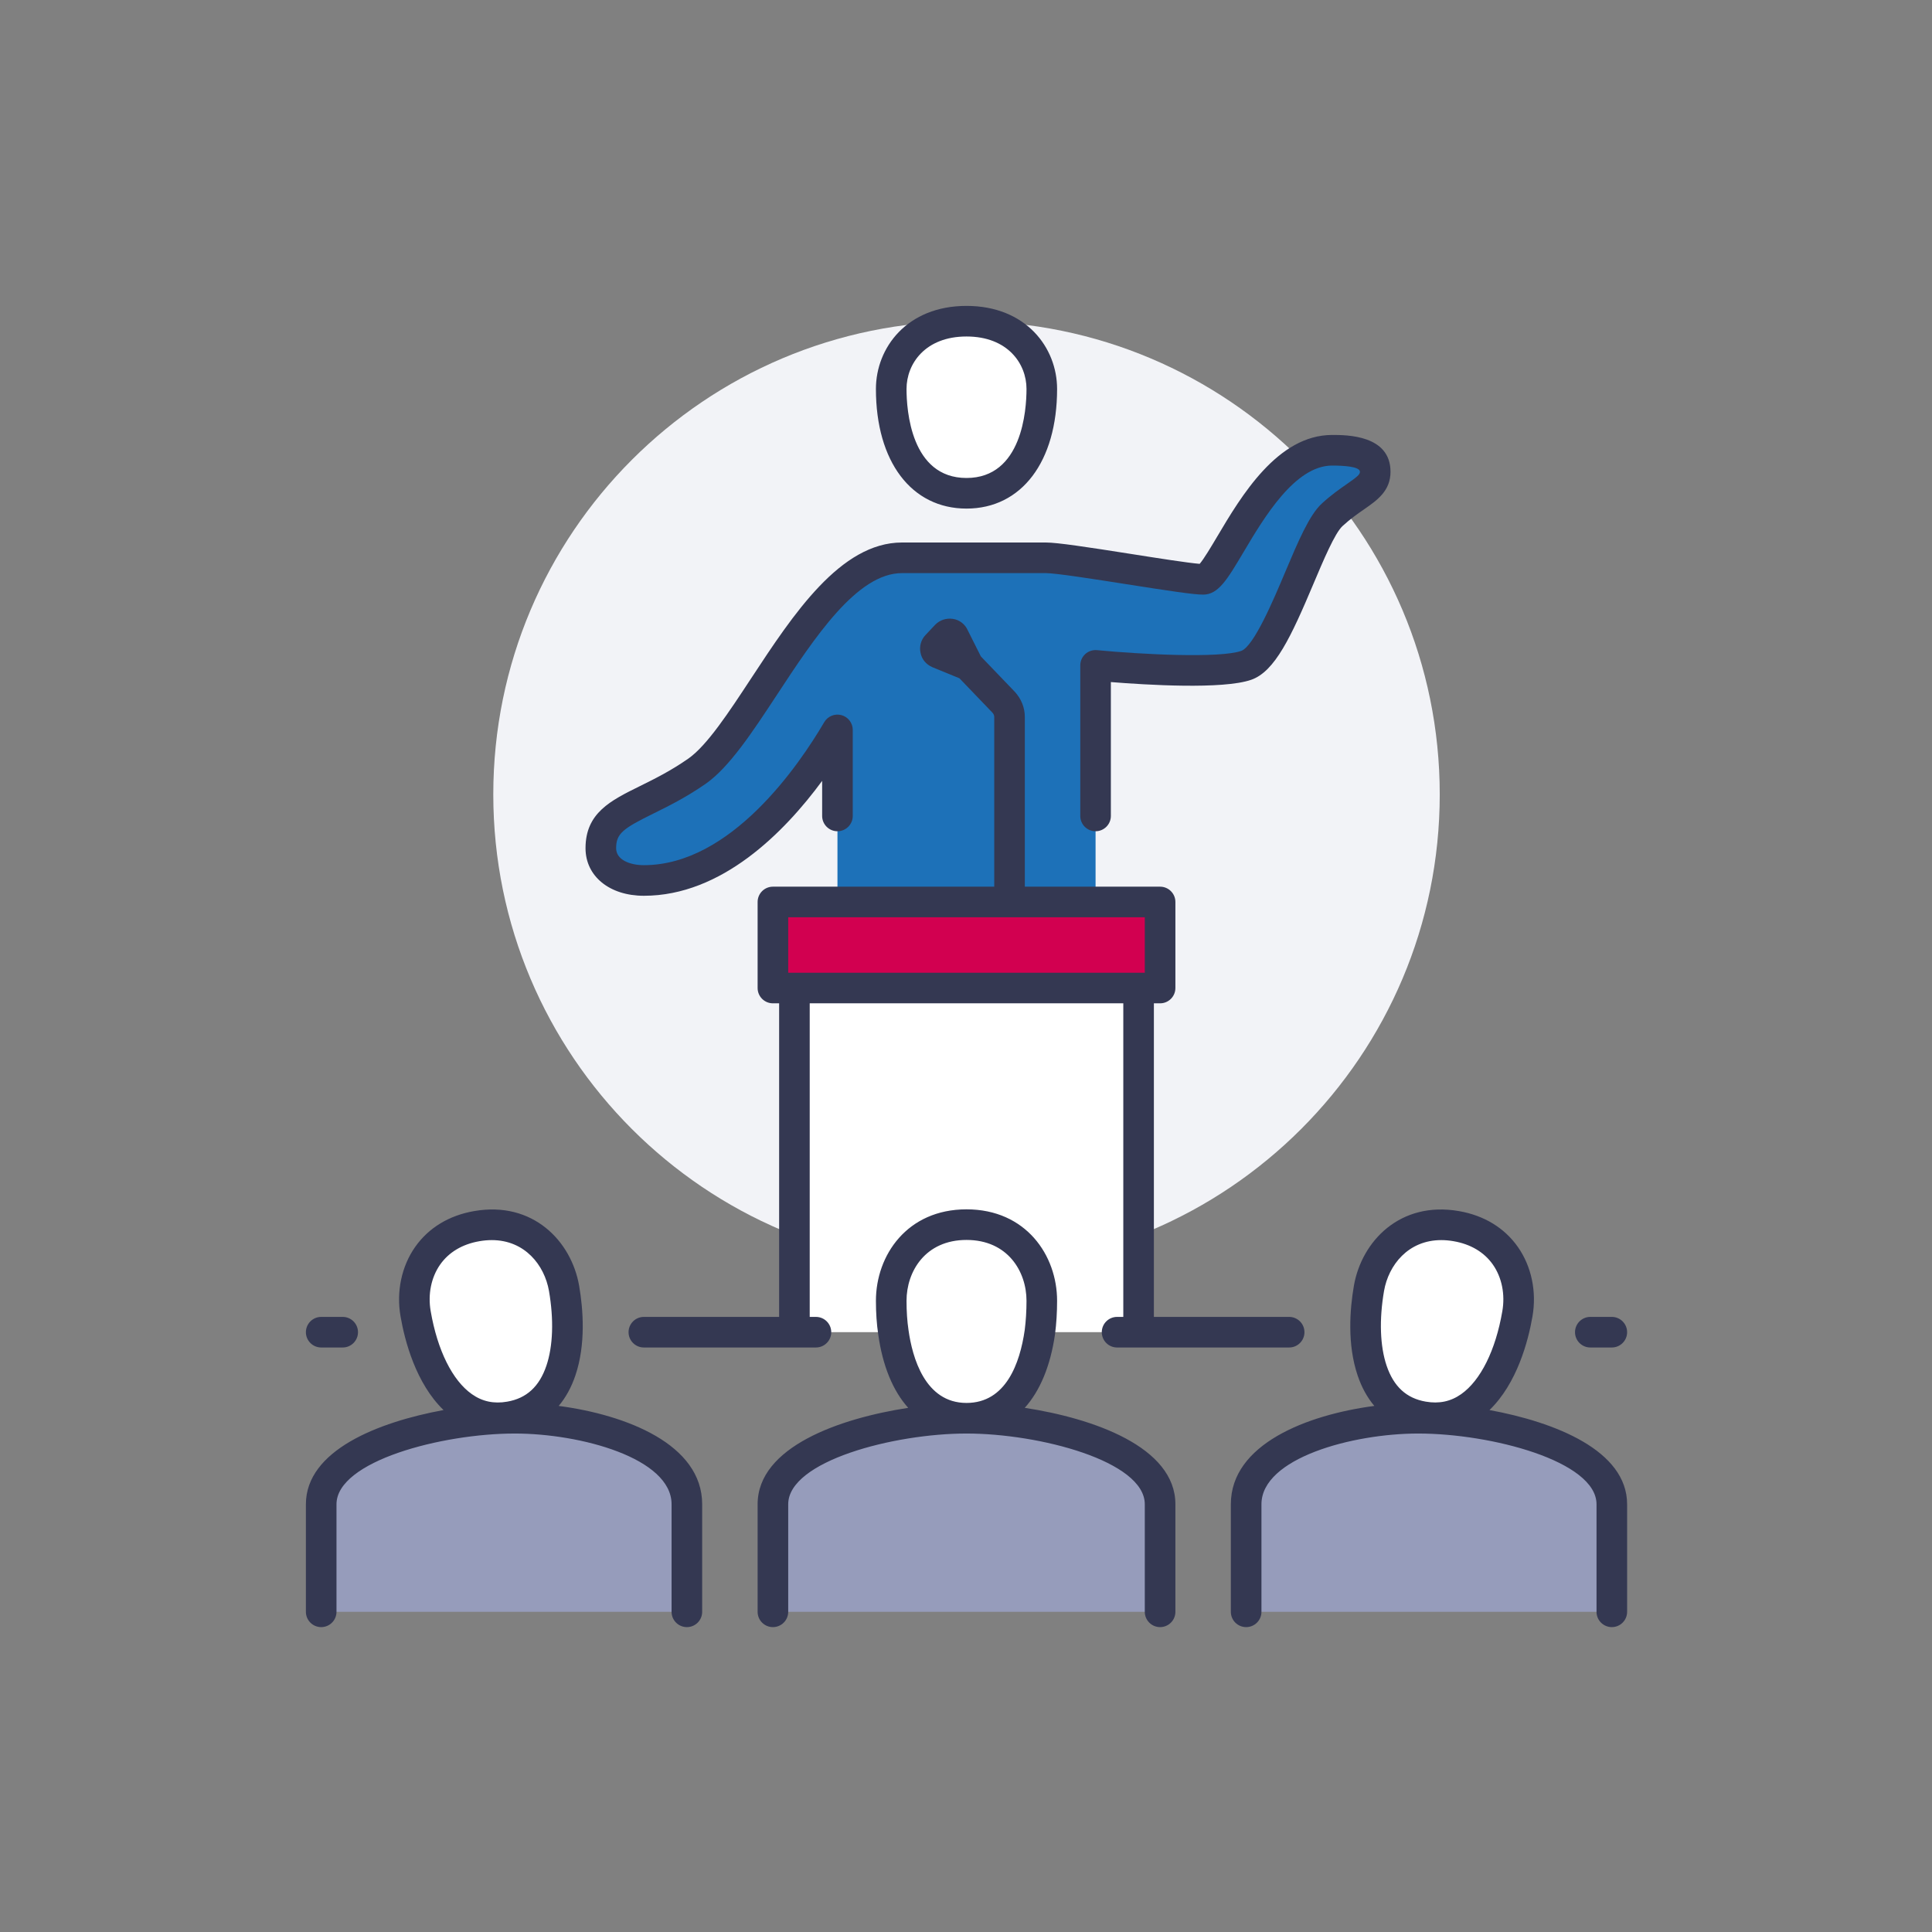 <?xml version="1.0" encoding="UTF-8"?>
<svg width="120px" height="120px" viewBox="0 0 120 120" version="1.1" xmlns="http://www.w3.org/2000/svg" xmlns:xlink="http://www.w3.org/1999/xlink">
    <rect x="0" y="0" width="120" height="120" fill="#808080" stroke="none"/>
    <title>02.Icons/Illustrative/Autres Evenement Conference</title>
    <g id="02.Icons/Illustrative/Autres-Evenement-Conference" stroke="none" stroke-width="1" fill="none" fill-rule="evenodd">
        <path d="M89.425,49.343 C89.425,33.109 76.265,19.95 60.032,19.95 C43.798,19.95 30.639,33.109 30.639,49.343 C30.639,65.577 43.798,78.736 60.032,78.736 C76.265,78.736 89.425,65.577 89.425,49.343" id="Fill-1" fill="#F2F3F7"></path>
        <path d="M60.139,41.327 L59.244,39.537 C59.204,39.443 59.124,39.389 59.03,39.376 C58.936,39.362 58.842,39.389 58.777,39.456 L58.174,40.098 C58.109,40.164 58.081,40.271 58.109,40.364 C58.122,40.458 58.188,40.526 58.281,40.565 L60.139,41.327 Z M62.704,56.024 L52.016,56.024 L52.016,50.679 L52.016,45.335 C49.545,49.544 45.189,54.688 39.991,54.688 C38.428,54.688 37.319,53.899 37.319,52.683 C37.319,50.238 39.938,50.238 43.292,47.9 C46.805,45.442 50.733,34.647 56.024,34.647 L60.032,34.647 L64.961,34.647 C66.297,34.647 73.553,35.983 74.729,35.983 C75.904,35.983 78.403,27.966 82.745,27.966 C84.334,27.966 85.417,28.22 85.417,29.303 C85.417,30.385 84.241,30.599 82.745,31.975 C81.248,33.35 79.444,40.62 77.401,41.327 C75.357,42.034 68.048,41.327 68.048,41.327 L68.048,50.679 L68.048,56.024 L62.704,56.024 Z" id="Fill-3" fill="#1D71B8"></path>
        <polygon id="Fill-5" fill="#D20050" points="72.056 56.023 72.056 61.367 70.72 61.367 49.343 61.367 48.007 61.367 48.007 56.023 52.015 56.023 62.704 56.023 68.048 56.023"></polygon>
        <path d="M31.975,88.088 C27.579,88.088 19.951,89.758 19.951,93.433 L19.951,100.112 L42.663,100.112 L42.663,93.433 C42.663,89.758 36.371,88.088 31.975,88.088 M60.032,88.088 C55.636,88.088 48.008,89.758 48.008,93.433 L48.008,100.112 L72.057,100.112 L72.057,93.433 C72.057,89.758 64.428,88.088 60.032,88.088 M100.114,93.433 L100.114,100.112 L77.401,100.112 L77.401,93.433 C77.401,89.758 83.694,88.088 88.089,88.088 C92.485,88.088 100.114,89.758 100.114,93.433" id="Fill-7" fill="#969CBB"></path>
        <path d="M29.61,76.158 C26.604,76.679 25.401,79.258 25.816,81.609 C26.429,85.176 28.313,88.583 31.666,87.995 C35.019,87.421 35.648,83.586 35.034,80.019 C34.62,77.653 32.616,75.636 29.61,76.158 L29.61,76.158 Z M60.031,19.95 C56.972,19.95 55.355,22.035 55.355,24.159 C55.355,27.379 56.625,30.638 60.031,30.638 C63.438,30.638 64.707,27.379 64.707,24.159 C64.707,22.035 63.091,19.95 60.031,19.95 L60.031,19.95 Z M60.031,76.064 C56.972,76.064 55.355,78.402 55.355,80.794 C55.355,81.447 55.394,82.115 55.488,82.744 C55.89,85.63 57.239,88.089 60.031,88.089 C62.823,88.089 64.172,85.63 64.587,82.744 C64.668,82.115 64.707,81.447 64.707,80.794 C64.707,78.402 63.091,76.064 60.031,76.064 L60.031,76.064 Z M49.343,61.368 L49.343,82.744 L50.679,82.744 L55.488,82.744 C55.394,82.115 55.355,81.447 55.355,80.794 C55.355,78.402 56.972,76.064 60.031,76.064 C63.091,76.064 64.707,78.402 64.707,80.794 C64.707,81.447 64.668,82.115 64.587,82.744 L69.384,82.744 L70.72,82.744 L70.72,61.368 L49.343,61.368 Z M90.453,76.158 C93.459,76.679 94.662,79.258 94.247,81.609 C93.633,85.176 91.749,88.583 88.396,87.995 C85.043,87.421 84.414,83.586 85.029,80.019 C85.442,77.653 87.446,75.636 90.453,76.158 L90.453,76.158 Z" id="Fill-9" fill="#FFFFFF"></path>
        <path d="M19,82.745 C19,82.221 19.426,81.795 19.95,81.795 L21.286,81.795 C21.811,81.795 22.236,82.221 22.236,82.745 C22.236,83.269 21.811,83.695 21.286,83.695 L19.95,83.695 C19.426,83.695 19,83.269 19,82.745 L19,82.745 Z M97.827,82.745 C97.827,82.221 98.253,81.795 98.777,81.795 L100.113,81.795 C100.638,81.795 101.063,82.221 101.063,82.745 C101.063,83.269 100.638,83.695 100.113,83.695 L98.777,83.695 C98.253,83.695 97.827,83.269 97.827,82.745 L97.827,82.745 Z M48.957,60.418 L71.105,60.418 L71.105,56.974 L48.957,56.974 L48.957,60.418 Z M69.384,81.795 C68.859,81.795 68.434,82.221 68.434,82.745 C68.434,83.269 68.859,83.695 69.384,83.695 L80.072,83.695 C80.597,83.695 81.022,83.269 81.022,82.745 C81.022,82.221 80.597,81.795 80.072,81.795 L71.67,81.795 L71.67,62.318 L72.056,62.318 C72.58,62.318 73.006,61.892 73.006,61.368 L73.006,56.023 C73.006,55.499 72.58,55.073 72.056,55.073 L63.654,55.073 L63.654,44.534 C63.654,43.953 63.431,43.394 63.017,42.953 L60.923,40.771 L60.117,39.164 C59.946,38.766 59.587,38.493 59.176,38.438 C58.776,38.381 58.378,38.508 58.084,38.806 L57.492,39.435 C57.202,39.734 57.085,40.162 57.18,40.565 C57.257,40.953 57.525,41.276 57.92,41.444 L59.592,42.129 L61.639,44.262 C61.715,44.344 61.754,44.434 61.754,44.534 L61.754,55.073 L48.007,55.073 C47.482,55.073 47.057,55.499 47.057,56.023 L47.057,61.368 C47.057,61.892 47.482,62.318 48.007,62.318 L48.393,62.318 L48.393,81.795 L39.991,81.795 C39.467,81.795 39.041,82.221 39.041,82.745 C39.041,83.269 39.467,83.695 39.991,83.695 L50.68,83.695 C51.204,83.695 51.63,83.269 51.63,82.745 C51.63,82.221 51.204,81.795 50.68,81.795 L50.293,81.795 L50.293,62.318 L69.77,62.318 L69.77,81.795 L69.384,81.795 Z M26.752,81.444 C26.567,80.396 26.781,79.339 27.34,78.543 C27.878,77.777 28.719,77.276 29.772,77.095 L29.772,77.094 C30.041,77.048 30.298,77.025 30.543,77.025 C32.6,77.025 33.817,78.579 34.098,80.181 C34.405,81.964 34.349,83.613 33.938,84.825 C33.499,86.123 32.704,86.853 31.503,87.059 C30.679,87.204 29.959,87.053 29.307,86.592 C28.1,85.742 27.169,83.867 26.752,81.444 L26.752,81.444 Z M34.702,87.324 C35.139,86.806 35.488,86.173 35.738,85.433 C36.392,83.503 36.225,81.336 35.97,79.855 C35.484,77.075 33.086,74.586 29.448,75.223 C27.886,75.493 26.62,76.264 25.785,77.451 C24.938,78.657 24.608,80.233 24.88,81.77 C25.143,83.297 25.834,85.924 27.549,87.581 C23.489,88.326 19,90.089 19,93.433 L19,100.113 C19,100.638 19.426,101.063 19.95,101.063 C20.475,101.063 20.9,100.638 20.9,100.113 L20.9,93.433 C20.9,90.751 27.459,89.039 31.975,89.039 C36.058,89.039 41.713,90.566 41.713,93.433 L41.713,100.113 C41.713,100.638 42.139,101.063 42.663,101.063 C43.187,101.063 43.613,100.638 43.613,100.113 L43.613,93.433 C43.613,89.702 38.887,87.876 34.702,87.324 L34.702,87.324 Z M85.965,80.182 C86.245,78.579 87.462,77.025 89.52,77.025 C89.765,77.025 90.022,77.048 90.291,77.094 L90.291,77.095 C91.345,77.276 92.186,77.777 92.724,78.543 C93.282,79.339 93.496,80.396 93.311,81.448 C92.895,83.867 91.964,85.742 90.757,86.592 C90.104,87.052 89.384,87.202 88.557,87.058 C87.359,86.853 86.564,86.123 86.125,84.825 C85.715,83.613 85.658,81.964 85.965,80.182 L85.965,80.182 Z M92.515,87.581 C94.229,85.924 94.92,83.297 95.183,81.774 C95.455,80.233 95.125,78.657 94.278,77.451 C93.443,76.264 92.178,75.493 90.615,75.223 C86.976,74.589 84.579,77.076 84.093,79.858 C83.839,81.336 83.672,83.503 84.325,85.433 C84.576,86.173 84.924,86.806 85.362,87.324 C81.176,87.876 76.45,89.702 76.45,93.433 L76.45,100.113 C76.45,100.638 76.876,101.063 77.4,101.063 C77.925,101.063 78.351,100.638 78.351,100.113 L78.351,93.433 C78.351,90.566 84.006,89.039 88.089,89.039 C92.604,89.039 99.163,90.751 99.163,93.433 L99.163,100.113 C99.163,100.638 99.589,101.063 100.113,101.063 C100.638,101.063 101.063,100.638 101.063,100.113 L101.063,93.433 C101.063,90.089 96.574,88.326 92.515,87.581 L92.515,87.581 Z M56.429,82.614 C56.429,82.611 56.429,82.608 56.428,82.605 C56.347,82.06 56.306,81.451 56.306,80.794 C56.306,78.974 57.472,77.015 60.031,77.015 C62.592,77.015 63.758,78.974 63.758,80.794 C63.758,81.421 63.719,82.054 63.647,82.61 C63.351,84.676 62.481,87.139 60.031,87.139 C57.446,87.139 56.665,84.304 56.429,82.614 L56.429,82.614 Z M63.649,87.443 C64.596,86.39 65.246,84.842 65.53,82.866 C65.615,82.208 65.658,81.511 65.658,80.794 C65.658,77.972 63.726,75.114 60.031,75.114 C56.338,75.114 54.405,77.972 54.405,80.794 C54.405,81.542 54.453,82.244 54.548,82.881 C54.823,84.849 55.466,86.392 56.41,87.443 C52.164,88.094 47.057,89.867 47.057,93.433 L47.057,100.113 C47.057,100.638 47.482,101.063 48.007,101.063 C48.531,101.063 48.957,100.638 48.957,100.113 L48.957,93.433 C48.957,90.751 55.516,89.039 60.031,89.039 C64.547,89.039 71.105,90.751 71.105,93.433 L71.105,100.113 C71.105,100.638 71.531,101.063 72.056,101.063 C72.58,101.063 73.006,100.638 73.006,100.113 L73.006,93.433 C73.006,89.866 67.895,88.093 63.649,87.443 L63.649,87.443 Z M36.368,52.683 C36.368,50.493 37.928,49.724 39.733,48.833 C40.631,48.39 41.647,47.889 42.749,47.121 C43.914,46.306 45.252,44.269 46.669,42.113 C49.263,38.168 52.201,33.696 56.023,33.696 L64.961,33.696 C65.671,33.696 67.519,33.978 70.256,34.408 C71.919,34.67 73.779,34.962 74.514,35.022 C74.771,34.726 75.228,33.958 75.604,33.325 C77.094,30.813 79.347,27.016 82.744,27.016 C83.641,27.016 86.367,27.016 86.367,29.303 C86.367,30.495 85.534,31.073 84.729,31.633 C84.329,31.911 83.874,32.226 83.387,32.674 C82.91,33.112 82.201,34.792 81.575,36.275 C80.198,39.538 79.186,41.715 77.711,42.224 C75.956,42.835 71.179,42.54 68.998,42.364 L68.998,50.68 C68.998,51.204 68.572,51.63 68.048,51.63 C67.523,51.63 67.098,51.204 67.098,50.68 L67.098,41.327 C67.098,41.059 67.211,40.804 67.409,40.624 C67.606,40.444 67.868,40.357 68.14,40.382 C70.885,40.646 75.744,40.895 77.09,40.43 C77.874,40.158 79.096,37.265 79.825,35.536 C80.628,33.635 81.32,31.992 82.102,31.275 C82.685,30.739 83.218,30.369 83.646,30.072 C84.329,29.598 84.467,29.468 84.467,29.303 C84.467,28.967 83.388,28.917 82.744,28.917 C80.429,28.917 78.509,32.153 77.237,34.295 C76.228,35.996 75.672,36.933 74.729,36.933 C74.129,36.933 72.527,36.688 69.961,36.285 C68.008,35.978 65.576,35.597 64.961,35.597 L56.023,35.597 C53.227,35.597 50.586,39.613 48.257,43.157 C46.737,45.47 45.302,47.653 43.837,48.679 C42.616,49.529 41.484,50.088 40.574,50.536 C38.705,51.459 38.269,51.767 38.269,52.683 C38.269,53.412 39.134,53.737 39.991,53.737 C45.397,53.737 49.628,47.525 51.196,44.853 C51.414,44.484 51.852,44.307 52.265,44.418 C52.679,44.53 52.966,44.906 52.966,45.335 L52.966,50.68 C52.966,51.204 52.54,51.63 52.016,51.63 C51.491,51.63 51.065,51.204 51.065,50.68 L51.065,48.501 C48.714,51.696 44.83,55.638 39.991,55.638 C37.858,55.638 36.368,54.423 36.368,52.683 L36.368,52.683 Z M60.031,20.9 C62.592,20.9 63.758,22.59 63.758,24.159 C63.758,25.456 63.489,29.688 60.031,29.688 C56.574,29.688 56.306,25.456 56.306,24.159 C56.306,22.59 57.472,20.9 60.031,20.9 L60.031,20.9 Z M60.031,31.589 C63.449,31.589 65.658,28.673 65.658,24.159 C65.658,21.596 63.726,19 60.031,19 C56.338,19 54.405,21.596 54.405,24.159 C54.405,28.673 56.613,31.589 60.031,31.589 L60.031,31.589 Z" id="Fill-11" fill="#343852"></path>
    </g>
</svg>